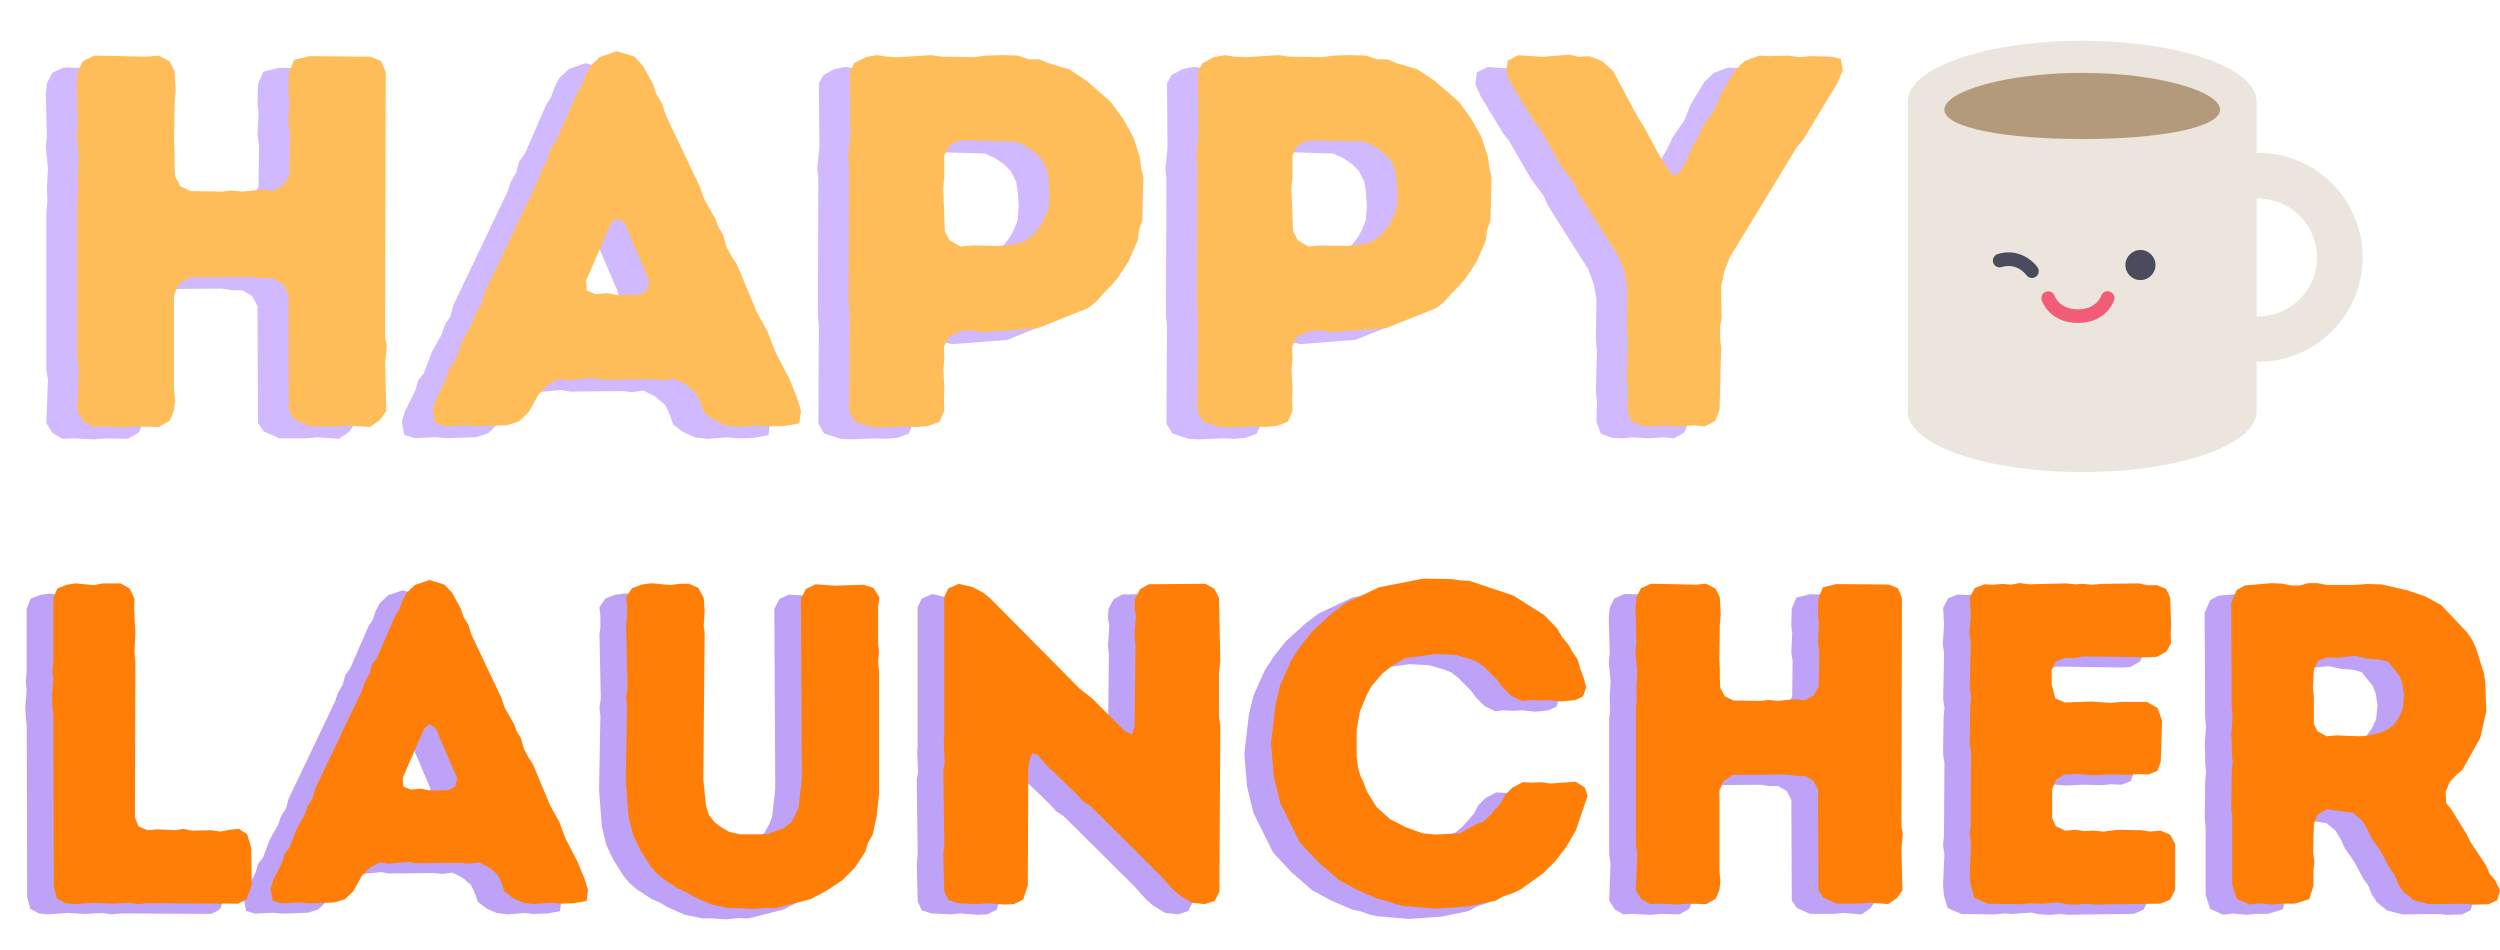 <svg xmlns="http://www.w3.org/2000/svg" xmlns:xlink="http://www.w3.org/1999/xlink" id="a" viewBox="0 0 428.8 163"><defs><clipPath id="b"><rect x="327.22" y="7" width="78" height="74" style="fill:none;"></rect></clipPath></defs><g style="clip-path:url(#b);"><path d="M387.29,54.27c-.08,0-.15,0-.23,0v-20.22c.08,0,.15,0,.23,0,5.59,0,10.13,4.53,10.13,10.11s-4.54,10.12-10.13,10.12Zm0-28.04c-.08,0-.15,0-.23,0v-8.84c0-5.74-13.39-10.4-29.92-10.4s-29.92,4.65-29.92,10.4v53.18c0,5.74,13.4,10.4,29.92,10.4s29.92-4.65,29.92-10.4v-8.52h.23c9.91,0,17.94-8.02,17.94-17.92s-8.03-17.92-17.94-17.92" style="fill:#ebe5de;"></path></g><path d="M380.78,18.81c0,3.14-10.58,5.04-23.64,5.04s-23.64-1.9-23.64-5.04,10.58-6.31,23.64-6.31,23.64,3.18,23.64,6.31" style="fill:#b39a7b;"></path><path d="M361.86,50.01c-.62-.2-1.28,.14-1.47,.75,0,0-.21,.6-.8,1.17-.78,.74-1.85,1.13-3.19,1.13-3.15,0-3.96-2.2-3.98-2.28-.2-.61-.85-.95-1.47-.76-.61,.19-.95,.85-.76,1.47,.05,.16,1.31,3.9,6.21,3.9s6.17-3.74,6.21-3.9c.2-.61-.14-1.28-.75-1.48" style="fill:#f35c76;"></path><path d="M342.64,43.58c-.61,.19-.96,.84-.77,1.46,.19,.61,.84,.96,1.46,.77,2.61-.81,4.17,1.28,4.24,1.38,.23,.32,.59,.49,.95,.49,.23,0,.47-.07,.67-.21,.53-.37,.66-1.1,.29-1.63-.88-1.25-3.44-3.33-6.85-2.26" style="fill:#4a4b5c;"></path><path d="M367.13,42.88c-1.43,0-2.58,1.16-2.58,2.58s1.16,2.58,2.58,2.58,2.58-1.16,2.58-2.58-1.16-2.58-2.58-2.58" style="fill:#4a4b5c;"></path><path d="M7.93,72.55l1.09,1.72,1.72,1,1.82-.09,3.63,.18,1.91-.18,3.81,.09,1.91-1.09,.72-1.72,.18-1.72-.18-2v-16.06l.82-1.91,1.91-1.18,10.71-.09,1.91,.27h1.64l1.72,1,.91,1.72,.09,20.06,1,1.45,2.63,1.18h4.72l1.82-.18,3.72,.27,1.72-1.18,1.09-1.54-.18-8.26,.27-2.9-.27-1.45,.09-45.56-.82-1.91-1.81-.72-10.44-.09-2.63,.64-.91,2.18-.09,3.45,.18,1.54-.18,3.72,.27,1.72-.09,7.08-1,1.81-1.81,1-1.73-.27-3.54,.36-1.91-.18-1.64,.18-5.35-.09-1.72-.82-.91-1.72-.09-1.99v-1.91l-.09-1.64,.09-7.08,.18-1.99-.18-3.36-.81-1.72-1.91-1-2,.18-8.98-.18-1.99,.91-.91,1.82-.18,1.99,.18,7.08-.18,1.82,.36,3.72-.18,3.45,.09,2.18-.18,1.81v27.14l.27,1.63-.27,7.44Z" style="fill:rgba(140,82,255,.4);"></path><path d="M121.28,75.28l3.45-.27,1.72,.18,2.82-.09,2.54-.45,.28-2.18-.64-2.09-1.36-3.36-2.45-4.72-1.27-3.36-1.82-3.27-3.45-8.26-.91-1.36-.91-1.72-.55-2-.82-1.36-.54-1.45-1.91-3.36-.64-1.91-5.99-12.61-.55-1.81-.99-1.64-.55-1.63-1.72-3.18-1.54-1.64-2.99-.91-2.91,.99-1.64,1.55-.81,1.54-.64,1.81-.82,1.27-3.63,8.35-1,1.36-.45,1.81-1,1.72-.54,1.64-9.26,19.42-.54,2-.91,1.36-.64,1.81-1.63,2.91-1.36,3.63-.99,1.27-.45,1.64-1.82,3.63-.54,1.81,.45,2.27,1.81,.54,3.54-.18,1.81,.18,5.08-.18,2.09-.64,1.72-1.64,1.64-2.99,1.72-1.72,1.91-1,1.72,.27,3.81-.36,1.63,.27,8.9-.09,1.64,.18,1.99-.27,1.99,1,1.72,1.45,.82,1.72,.55,1.63,1.81,1.36,2.09,.91,1.91,.18Zm-20.6-22.6l-1.81-.36-2.09,.18-1.45-.64-.09-1.72,4.27-9.8,1-.82,1.27,.73,4.27,9.98-.36,1.64-1.36,.72-3.64,.09Z" style="fill:rgba(140,82,255,.4);"></path><path d="M145.79,75.36l4.45-.18,1.64,.09,2.08-.18,1.91-.72,.82-1.91-.09-1.82,.09-1.99-.18-3.36,.18-1.72-.09-2.09,.81-1.63,2.09-1,2-.18,1.91,.36,9.34-.73,8.63-3.45,1.36-1.09,1.27-1.45,1.18-1.18,1.18-1.36,1.91-2.9,1.54-3.54,.28-1.99,.54-1.45,.18-7.44-.36-1.54-.27-2-1.09-3.35-1.72-3.09-2.18-2.99-4.08-3.54-2.99-2-3.63-1.09-1.55-.64h-1.81l-1.82-.64-2.72-.09-2.9,.09-2,.27-5.53-.09-1.82-.27-5.63,.36-2-.09-1.63-.27-1.91,.36-1.91,1-.82,1.45,.09,10.98-.36,3.63,.18,1.72-.09,23.51,.18,1.72-.09,16.79,1,1.72,2.81,.91,1.64,.09Zm13.61-31.04l-1.82-1.09-.81-1.55-.28-7.35,.18-1.91v-3.72l.91-1.73,1.91-.91,9.44,.27,1.81,.82,1.45,1,1.18,1.18,.91,1.81,.27,1.64,.18,2.54-.18,2.45-.64,1.64-.82,1.45-1.18,1.45-1.45,1.09-1.45,.46-2.81,.36-4.63-.09-2.18,.18Z" style="fill:rgba(140,82,255,.4);"></path><path d="M205.5,75.36l4.45-.18,1.64,.09,2.08-.18,1.91-.72,.82-1.91-.09-1.82,.09-1.99-.18-3.36,.18-1.72-.09-2.09,.81-1.63,2.09-1,2-.18,1.91,.36,9.34-.73,8.63-3.45,1.36-1.09,1.27-1.45,1.18-1.18,1.18-1.36,1.91-2.9,1.54-3.54,.28-1.99,.54-1.45,.18-7.44-.36-1.54-.27-2-1.09-3.35-1.72-3.09-2.18-2.99-4.08-3.54-2.99-2-3.63-1.09-1.55-.64h-1.81l-1.82-.64-2.72-.09-2.9,.09-2,.27-5.53-.09-1.82-.27-5.63,.36-2-.09-1.63-.27-1.91,.36-1.91,1-.82,1.45,.09,10.98-.36,3.63,.18,1.72-.09,23.51,.18,1.72-.09,16.79,1,1.72,2.81,.91,1.64,.09Zm13.61-31.04l-1.82-1.09-.81-1.55-.28-7.35,.18-1.91v-3.72l.91-1.73,1.91-.91,9.44,.27,1.81,.82,1.45,1,1.18,1.18,.91,1.81,.27,1.64,.18,2.54-.18,2.45-.64,1.64-.82,1.45-1.18,1.45-1.45,1.09-1.45,.46-2.81,.36-4.63-.09-2.18,.18Z" style="fill:rgba(140,82,255,.4);"></path><path d="M273.84,72.37l.73,2,1.91,.72,1.81,.09,1.64-.18,2.81,.18,2.54-.18,1.82,.18,1.81-.99,.73-1.91,.27-10.53-.18-1.81v-1.82l.27-1.63-.09-5.27,.54-2.63,.91-2.36,11.53-18.97,1.09-1.27,5.81-9.62,1-2.27-.36-1.99-1.64-.36-3.54-.09-1.91,.18-1.82-.27-3.54,.09-1.55-.09-2.45,.91-1.64,1.55-2.36,3.9-1.09,2.72-1.99,2.9-.91,1.91-.91,1.54-1.54,3.45-1.18,1.54h-.99l-1-1.72-1-1.45-2.72-5.08-1-1.54-4.27-7.99-1.91-1.72-2.09-.81-1.91,.09-1.54-.36-4.63,.36-4.17-.27-1.82,.91-.27,1.99,.91,2.09,3.91,6.44,.99,1.27,3.72,6.44,2.18,2.91,.72,1.64,6.99,11.07,.91,2.54,.45,2.45-.09,7.17,.18,1.81-.18,6.99,.18,1.72-.09,3.45Z" style="fill:rgba(140,82,255,.4);"></path><path d="M13.23,70.52l1.09,1.72,1.72,1,1.82-.09,3.63,.18,1.91-.18,3.81,.09,1.91-1.09,.72-1.72,.18-1.72-.18-2v-16.06l.82-1.91,1.91-1.18,10.71-.09,1.91,.27h1.64l1.72,1,.91,1.72,.09,20.06,1,1.45,2.63,1.18h4.72l1.82-.18,3.72,.27,1.72-1.18,1.09-1.54-.18-8.26,.27-2.9-.27-1.45,.09-45.56-.82-1.91-1.81-.72-10.44-.09-2.63,.64-.91,2.18-.09,3.45,.18,1.54-.18,3.72,.27,1.72-.09,7.08-1,1.81-1.81,1-1.73-.27-3.54,.36-1.91-.18-1.64,.18-5.35-.09-1.72-.82-.91-1.72-.09-1.99v-1.91l-.09-1.64,.09-7.08,.18-1.99-.18-3.36-.81-1.72-1.91-1-2,.18-8.98-.18-1.99,.91-.91,1.82-.18,1.99,.18,7.08-.18,1.82,.36,3.72-.18,3.45,.09,2.18-.18,1.81v27.14l.27,1.63-.27,7.44Z" style="fill:#ffbd59;"></path><path d="M126.58,73.24l3.45-.27,1.72,.18,2.82-.09,2.54-.45,.28-2.18-.64-2.09-1.36-3.36-2.45-4.72-1.27-3.36-1.82-3.27-3.45-8.26-.91-1.36-.91-1.72-.55-2-.82-1.36-.54-1.45-1.91-3.36-.64-1.91-5.99-12.61-.55-1.81-.99-1.64-.55-1.63-1.72-3.18-1.54-1.64-2.99-.91-2.91,.99-1.64,1.55-.81,1.54-.64,1.81-.82,1.27-3.63,8.35-1,1.36-.45,1.81-1,1.72-.54,1.64-9.26,19.42-.54,2-.91,1.36-.64,1.81-1.63,2.91-1.36,3.63-.99,1.27-.45,1.64-1.82,3.63-.54,1.81,.45,2.27,1.81,.54,3.54-.18,1.81,.18,5.08-.18,2.09-.64,1.72-1.64,1.64-2.99,1.72-1.72,1.91-1,1.72,.27,3.81-.36,1.63,.27,8.9-.09,1.64,.18,1.99-.27,1.99,1,1.72,1.45,.82,1.72,.55,1.63,1.81,1.36,2.09,.91,1.91,.18Zm-20.6-22.6l-1.81-.36-2.09,.18-1.45-.64-.09-1.72,4.27-9.8,1-.82,1.27,.73,4.27,9.98-.36,1.64-1.36,.72-3.64,.09Z" style="fill:#ffbd59;"></path><path d="M151.08,73.33l4.45-.18,1.64,.09,2.08-.18,1.91-.72,.82-1.91-.09-1.82,.09-1.99-.18-3.36,.18-1.72-.09-2.09,.81-1.63,2.09-1,2-.18,1.91,.36,9.34-.73,8.63-3.45,1.36-1.09,1.27-1.45,1.18-1.18,1.18-1.36,1.91-2.9,1.54-3.54,.28-1.99,.54-1.45,.18-7.44-.36-1.54-.27-2-1.09-3.35-1.72-3.09-2.18-2.99-4.08-3.54-2.99-2-3.63-1.09-1.55-.64h-1.81l-1.82-.64-2.72-.09-2.9,.09-2,.27-5.53-.09-1.82-.27-5.63,.36-2-.09-1.63-.27-1.91,.36-1.91,1-.82,1.45,.09,10.98-.36,3.63,.18,1.72-.09,23.51,.18,1.72-.09,16.79,1,1.72,2.81,.91,1.64,.09Zm13.61-31.04l-1.82-1.09-.81-1.55-.28-7.35,.18-1.91v-3.72l.91-1.73,1.91-.91,9.44,.27,1.81,.82,1.45,1,1.18,1.18,.91,1.81,.27,1.64,.18,2.54-.18,2.45-.64,1.64-.82,1.45-1.18,1.45-1.45,1.09-1.45,.46-2.81,.36-4.63-.09-2.18,.18Z" style="fill:#ffbd59;"></path><path d="M210.8,73.33l4.45-.18,1.64,.09,2.08-.18,1.91-.72,.82-1.91-.09-1.82,.09-1.99-.18-3.36,.18-1.72-.09-2.09,.81-1.63,2.09-1,2-.18,1.91,.36,9.34-.73,8.63-3.45,1.36-1.09,1.27-1.45,1.18-1.18,1.18-1.36,1.91-2.9,1.54-3.54,.28-1.99,.54-1.45,.18-7.44-.36-1.54-.27-2-1.09-3.35-1.72-3.09-2.18-2.99-4.08-3.54-2.99-2-3.63-1.09-1.55-.64h-1.81l-1.82-.64-2.72-.09-2.9,.09-2,.27-5.53-.09-1.82-.27-5.63,.36-2-.09-1.63-.27-1.91,.36-1.91,1-.82,1.45,.09,10.98-.36,3.63,.18,1.72-.09,23.51,.18,1.72-.09,16.79,1,1.72,2.81,.91,1.64,.09Zm13.61-31.04l-1.82-1.09-.81-1.55-.28-7.35,.18-1.91v-3.72l.91-1.73,1.91-.91,9.44,.27,1.81,.82,1.45,1,1.18,1.18,.91,1.81,.27,1.64,.18,2.54-.18,2.45-.64,1.64-.82,1.45-1.18,1.45-1.45,1.09-1.45,.46-2.81,.36-4.63-.09-2.18,.18Z" style="fill:#ffbd59;"></path><path d="M279.14,70.34l.73,2,1.91,.72,1.81,.09,1.64-.18,2.81,.18,2.54-.18,1.82,.18,1.81-.99,.73-1.91,.27-10.53-.18-1.81v-1.82l.27-1.63-.09-5.27,.54-2.63,.91-2.36,11.53-18.97,1.09-1.27,5.81-9.62,1-2.27-.36-1.99-1.64-.36-3.54-.09-1.91,.18-1.82-.27-3.54,.09-1.55-.09-2.45,.91-1.64,1.55-2.36,3.9-1.09,2.72-1.99,2.9-.91,1.91-.91,1.54-1.54,3.45-1.18,1.54h-.99l-1-1.72-1-1.45-2.72-5.08-1-1.54-4.27-7.99-1.91-1.72-2.09-.81-1.91,.09-1.54-.36-4.63,.36-4.17-.27-1.82,.91-.27,1.99,.91,2.09,3.91,6.44,.99,1.27,3.72,6.44,2.18,2.91,.72,1.64,6.99,11.07,.91,2.54,.45,2.45-.09,7.17,.18,1.81-.18,6.99,.18,1.72-.09,3.45Z" style="fill:#ffbd59;"></path><path d="M4.65,153.85l.55,2.04,1.49,.78,1.56,.16,3.29-.23,3.05,.16,2.97-.16,1.49,.23,1.72-.16,15.49,.08,1.49-.78,.86-2.43-.08-6.34-.7-2.35-1.41-.94-1.64,.16-1.49,.31-1.64-.23-3.21,.08-1.57-.31-1.41,.23-3.05-.16-1.65,.16-1.56-.63-.63-1.57,.08-26.53-.16-1.88,.16-3.13-.23-4.46,.08-1.48-.79-1.72-1.56-.94h-3.05l-1.57,.31-3.13-.31-1.48,.23-1.65,.63-.7,1.72v10.95l-.16,1.49,.16,1.56-.23,2.9,.08,1.72,.16,1.48,.08,29.35Z" style="fill:rgba(94,23,235,.4);"></path><path d="M86.97,156.83l2.97-.23,1.49,.16,2.43-.08,2.19-.39,.23-1.88-.55-1.8-1.17-2.9-2.11-4.07-1.09-2.9-1.57-2.82-2.97-7.12-.78-1.17-.78-1.49-.47-1.72-.71-1.18-.47-1.25-1.64-2.9-.55-1.65-5.16-10.88-.47-1.57-.86-1.41-.47-1.41-1.48-2.74-1.33-1.41-2.58-.78-2.5,.86-1.41,1.33-.7,1.33-.55,1.56-.71,1.1-3.13,7.2-.86,1.17-.39,1.57-.86,1.48-.47,1.41-7.98,16.74-.47,1.72-.79,1.17-.55,1.57-1.41,2.51-1.18,3.13-.86,1.09-.39,1.41-1.57,3.13-.47,1.56,.39,1.96,1.57,.47,3.05-.16,1.57,.16,4.38-.16,1.8-.55,1.48-1.41,1.41-2.58,1.48-1.48,1.65-.86,1.48,.23,3.29-.31,1.41,.23,7.67-.08,1.41,.16,1.72-.23,1.72,.86,1.48,1.25,.7,1.49,.47,1.41,1.56,1.18,1.8,.78,1.64,.16Zm-17.77-19.48l-1.56-.32-1.8,.16-1.25-.55-.08-1.48,3.68-8.45,.86-.7,1.1,.63,3.68,8.61-.31,1.41-1.18,.63-3.13,.08Z" style="fill:rgba(94,23,235,.4);"></path><path d="M124.53,157.69l2.35-.23,1.48,.08,6.1-1.56,2.82-1.49,2.58-1.72,2.19-2.19,1.8-2.74,.47-1.56,.79-1.33,.7-3.29,.39-3.76v-21.13l-.16-1.49,.16-1.72-.16-1.26v-6.49l.23-1.56-1.02-1.65-1.72-.55-4.93,.16-3.29-.23-1.64,.78-.86,1.72,.16,30.83-.55,4.85-.47,1.17-.86,1.56-1.33,.94-2.74,1.02h-4.7l-1.8-.39-1.33-.78-1.25-.94-.94-1.25-.47-1.49-.47-4.54,.23-25.2-.16-1.18,.16-2.51-.16-2.27-.94-1.72-1.65-.7h-1.48l-1.57,.23-3.36-.31-1.64,.23-1.65,.63-1.02,1.49,.16,1.56v1.88l-.16,1.25,.23,10.96-.23,1.56,.16,1.49-.23,12.6,.47,6.26,.78,3.21,1.26,2.66,1.8,2.82,.94,1.09,1.18,1.02,2.51,1.64,1.56,.7,1.18,.71,2.97,1.33,3.05,.63h1.56l2.51,.16Z" style="fill:rgba(94,23,235,.4);"></path><path d="M197.78,155.34l2.11,1.25,2.19,.23,1.72-.55,.79-1.57,.16-28.56-.23-1.33v-7.74l.23-1.88-.23-10.88-.79-1.57-1.56-.86-9.7,.08-1.49,.86-.86,1.65-.08,1.64,.23,1.26-.23,3.29,.16,1.72-.16,14.01-.47,1.33-1.18-.55-5.56-5.56-2.19-1.72-15.42-15.57-1.18-.94-1.8-.94-2.35-.55-1.8,.78-.7,1.49v23.71l-.08,1.33,.16,3.21-.23,1.33,.16,12.84-.16,1.48,.16,6.57,.7,1.49,1.65,.55,3.21,.16,1.72-.16,3.05,.23,1.65-.08,1.56-.78,.79-2.43,.08-19.8,.16-1.56,.55-1.33,1.02,.4,1.02,1.33,5.55,5.32,1.02,1.17,1.33,.86,12.13,12.05,2.04,2.27,1.17,1.02Z" style="fill:rgba(94,23,235,.4);"></path><path d="M237.84,157.3l3.91,.31,5.48-.39,4.62-.94,1.41-.78,1.65-.55,1.33-.63,3.83-2.74,2.19-2.19,1.8-2.35,1.64-2.82,2.04-5.95-.47-1.41-1.57-1.02-4.38,.31-1.57-.23-1.56,.08-1.57-.08-1.8,.94-1.26,1.26-.78,1.48-1.8,2.04-1.25,1.09-1.17,.47-2.74,1.48-4.15,.23-2.27-.23-2.82-1.02-2.74-1.41-2.27-2.03-1.72-2.74-.55-1.57-.55-1.09-.39-1.41-.23-1.72v-4.78l.55-3.13,1.17-2.82,.79-1.48,1.88-2.19,1.88-1.49,2.11-1.17,5.24-.7,3.36,.16,2.43,.7,1.41,.55,1.09,.86,2.27,2.27,.86,1.18,1.49,1.48,1.8,.86,1.41-.16,1.64,.08,1.57-.08,2.19,.24,2.35-.24,1.33-.63,.55-1.56-.47-1.72-.55-1.41-.47-1.65-.86-1.25-.7-1.26-1.1-1.33-.86-1.49-2.19-2.27-5.32-3.36-7.52-2.51-1.48-.08-1.57-.23-4.85-.08-7.59,1.48-5.79,2.74-2.27,1.72-3.36,3.05-2.11,2.66-1.49,2.27-1.96,4.39-.78,3.21-.78,6.73,.47,5.71,1.09,4.46,3.37,6.81,3.21,3.44,3.52,3.05,3.36,1.8,3.52,1.49,1.41,.31,1.56,.55,1.41,.31,1.48,.08Z" style="fill:rgba(94,23,235,.4);"></path><path d="M276.02,154.48l.94,1.49,1.49,.86,1.56-.08,3.13,.16,1.65-.16,3.29,.08,1.64-.94,.63-1.49,.16-1.48-.16-1.72v-13.85l.7-1.65,1.64-1.02,9.23-.08,1.65,.23h1.41l1.49,.86,.78,1.49,.08,17.29,.86,1.26,2.27,1.02h4.07l1.56-.16,3.21,.23,1.49-1.02,.94-1.33-.16-7.12,.23-2.51-.23-1.25,.08-39.29-.7-1.65-1.57-.63-9-.08-2.27,.55-.79,1.88-.08,2.97,.16,1.33-.16,3.21,.23,1.49-.08,6.1-.86,1.56-1.57,.86-1.48-.23-3.05,.32-1.65-.16-1.41,.16-4.62-.08-1.48-.7-.78-1.48-.08-1.72v-1.64l-.08-1.41,.08-6.1,.16-1.72-.16-2.9-.71-1.49-1.64-.86-1.72,.16-7.74-.16-1.72,.78-.78,1.57-.16,1.72,.16,6.1-.16,1.57,.31,3.21-.16,2.97,.08,1.88-.16,1.57v23.4l.23,1.41-.23,6.42Z" style="fill:rgba(94,23,235,.4);"></path><path d="M354.82,156.9l11.19-.16,1.64-.7,.86-1.65v-7.9l-.86-1.57-1.64-.7-1.8,.16-1.48-.23-3.99-.08-2.58,.31-1.56-.16-1.72,.08-1.48-.23-1.72,.16-1.64-.78-.63-1.41v-4.93l.7-1.65,1.41-.86,2.35-.08,2.51,.23,2.97-.16,3.21,.08,1.56-.16,1.8,.08,1.57-.63,.55-1.56,.23-7.04-.78-2.19-1.8-1.02h-4.62l-1.64,.16-3.29-.23-4.54,.16-1.64-.71-.63-2.42v-2.43l.7-1.49,1.72-.63,1.49,.08,1.48-.31,11.19,.16,1.49-.08,1.64-.94,.78-1.41-.08-1.56,.08-1.57-.16-4.69-.7-1.49-1.56-.63h-1.65l-1.41-.31-6.34,.08-1.72,.16-1.57-.16-1.33,.08-1.57-.16-6.42,.16-1.56-.23-1.49,.31-1.41-.16-1.57,.16-1.56-.08-1.65,.63-.86,1.65,.16,2.97-.23,3.21,.23,1.72-.16,7.67,.23,1.64-.16,1.49-.08,6.42,.23,1.41-.08,12.68-.16,1.48,.23,1.57-.23,5.4,.16,1.72,.63,2.11,2.35,1.02,5.64,.08,1.72-.16,1.41,.08,3.21-.23,1.48,.31,1.8,.08,1.57-.16,1.56,.16Z" style="fill:rgba(94,23,235,.4);"></path><path d="M378.3,153.46l.78,2.43,2.27,1.02,1.56-.23,2.51,.23,1.26-.16h2.34l2.51-.78,.71-2.27v-2.66l.16-1.41-.23-1.65,.16-5.01,.7-1.56,1.48-.86,4.54,.63,1.56,1.33,.94,1.57,.63,1.41,1.64,2.35,1.49,2.82,.86,1.17,.63,1.57,.86,1.33,1.72,1.41,2.66,.7,6.18-.08,1.49,.16,2.58-.08,1.48-.7,.47-1.72-.86-1.72-.94-1.1-.63-1.48-2.66-3.99-.7-1.41-2.51-4.07-.94-1.18-.08-1.88,.7-1.72,1.1-1.17,1.09-.94,3.05-5.47,1.02-4.54-.16-4.93-.23-1.56-1.41-4.46-.63-1.33-.86-1.25-4.46-4.7-2.74-1.48-2.97-1.02-4.46-1.02-2.5-.08-2.27,.16h-4.7l-1.56-.31h-1.57l-1.41,.39h-1.57l-1.56-.31-1.72-.08-4.61,.39-1.41,.78-.94,2.19,.08,17.92,.16,1.56-.23,3.13,.08,1.72v1.56l.16,1.49-.16,1.48-.08,6.34,.16,1.56v11.58Zm16.2-25.43l-1.56-.86-.63-1.25v-4.7l-.16-1.33,.16-3.29,.7-1.49,1.64-.63,1.57,.08,3.13-.31,2.19,.47,2.03,.16,1.49,.39,1.95,2.43,.47,1.26,.31,2.03-.23,2.35-.71,1.56-.86,1.18-.86,.7-1.41,.63-2.27,.55-1.49,.08-3.76-.16-1.72,.16Z" style="fill:rgba(94,23,235,.4);"></path><path d="M9.22,152.1l.55,2.04,1.49,.78,1.56,.16,3.29-.23,3.05,.16,2.97-.16,1.49,.23,1.72-.16,15.49,.08,1.49-.78,.86-2.43-.08-6.34-.7-2.35-1.41-.94-1.64,.16-1.49,.31-1.64-.23-3.21,.08-1.57-.31-1.41,.23-3.05-.16-1.65,.16-1.56-.63-.63-1.57,.08-26.53-.16-1.88,.16-3.13-.23-4.46,.08-1.48-.79-1.72-1.56-.94h-3.05l-1.57,.31-3.13-.31-1.48,.23-1.65,.63-.7,1.72v10.95l-.16,1.49,.16,1.56-.23,2.9,.08,1.72,.16,1.48,.08,29.35Z" style="fill:#ff7e08;"></path><path d="M91.54,155.07l2.97-.23,1.49,.16,2.43-.08,2.19-.39,.23-1.88-.55-1.8-1.17-2.9-2.11-4.07-1.09-2.9-1.57-2.82-2.97-7.12-.78-1.17-.78-1.49-.47-1.72-.71-1.18-.47-1.25-1.64-2.9-.55-1.65-5.16-10.88-.47-1.57-.86-1.41-.47-1.41-1.48-2.74-1.33-1.41-2.58-.78-2.5,.86-1.41,1.33-.7,1.33-.55,1.56-.71,1.1-3.13,7.2-.86,1.17-.39,1.57-.86,1.48-.47,1.41-7.98,16.74-.47,1.72-.79,1.17-.55,1.57-1.41,2.51-1.18,3.13-.86,1.09-.39,1.41-1.57,3.13-.47,1.56,.39,1.96,1.57,.47,3.05-.16,1.57,.16,4.38-.16,1.8-.55,1.48-1.41,1.41-2.58,1.48-1.48,1.65-.86,1.48,.23,3.29-.31,1.41,.23,7.67-.08,1.41,.16,1.72-.23,1.72,.86,1.48,1.25,.7,1.49,.47,1.41,1.56,1.18,1.8,.78,1.64,.16Zm-17.77-19.48l-1.56-.32-1.8,.16-1.25-.55-.08-1.48,3.68-8.45,.86-.7,1.1,.63,3.68,8.61-.31,1.41-1.18,.63-3.13,.08Z" style="fill:#ff7e08;"></path><path d="M129.1,155.93l2.35-.23,1.48,.08,6.1-1.56,2.82-1.49,2.58-1.72,2.19-2.19,1.8-2.74,.47-1.56,.79-1.33,.7-3.29,.39-3.76v-21.13l-.16-1.49,.16-1.72-.16-1.26v-6.49l.23-1.56-1.02-1.65-1.72-.55-4.93,.16-3.29-.23-1.64,.78-.86,1.72,.16,30.83-.55,4.85-.47,1.17-.86,1.56-1.33,.94-2.74,1.02h-4.7l-1.8-.39-1.33-.78-1.25-.94-.94-1.25-.47-1.49-.47-4.54,.23-25.2-.16-1.18,.16-2.51-.16-2.27-.94-1.72-1.65-.7h-1.48l-1.57,.23-3.36-.31-1.64,.23-1.65,.63-1.02,1.49,.16,1.56v1.88l-.16,1.25,.23,10.96-.23,1.56,.16,1.49-.23,12.6,.47,6.26,.78,3.21,1.26,2.66,1.8,2.82,.94,1.09,1.18,1.02,2.51,1.64,1.56,.7,1.18,.71,2.97,1.33,3.05,.63h1.56l2.51,.16Z" style="fill:#ff7e08;"></path><path d="M202.34,153.59l2.11,1.25,2.19,.23,1.72-.55,.79-1.57,.16-28.56-.23-1.33v-7.74l.23-1.88-.23-10.88-.79-1.57-1.56-.86-9.7,.08-1.49,.86-.86,1.65-.08,1.64,.23,1.26-.23,3.29,.16,1.72-.16,14.01-.47,1.33-1.18-.55-5.56-5.56-2.19-1.72-15.42-15.57-1.18-.94-1.8-.94-2.35-.55-1.8,.78-.7,1.49v23.71l-.08,1.33,.16,3.21-.23,1.33,.16,12.84-.16,1.48,.16,6.57,.7,1.49,1.65,.55,3.21,.16,1.72-.16,3.05,.23,1.65-.08,1.56-.78,.79-2.43,.08-19.8,.16-1.56,.55-1.33,1.02,.4,1.02,1.33,5.55,5.32,1.02,1.17,1.33,.86,12.13,12.05,2.04,2.27,1.17,1.02Z" style="fill:#ff7e08;"></path><path d="M242.41,155.54l3.91,.31,5.48-.39,4.62-.94,1.41-.78,1.65-.55,1.33-.63,3.83-2.74,2.19-2.19,1.8-2.35,1.64-2.82,2.04-5.95-.47-1.41-1.57-1.02-4.38,.31-1.57-.23-1.56,.08-1.57-.08-1.8,.94-1.26,1.26-.78,1.48-1.8,2.04-1.25,1.09-1.17,.47-2.74,1.48-4.15,.23-2.27-.23-2.82-1.02-2.74-1.41-2.27-2.03-1.72-2.74-.55-1.57-.55-1.09-.39-1.41-.23-1.72v-4.78l.55-3.13,1.17-2.82,.79-1.48,1.88-2.19,1.88-1.49,2.11-1.17,5.24-.7,3.36,.16,2.43,.7,1.41,.55,1.09,.86,2.27,2.27,.86,1.18,1.49,1.48,1.8,.86,1.41-.16,1.64,.08,1.57-.08,2.19,.24,2.35-.24,1.33-.63,.55-1.56-.47-1.72-.55-1.41-.47-1.65-.86-1.25-.7-1.26-1.1-1.33-.86-1.49-2.19-2.27-5.32-3.36-7.52-2.51-1.48-.08-1.57-.23-4.85-.08-7.59,1.48-5.79,2.74-2.27,1.72-3.36,3.05-2.11,2.66-1.49,2.27-1.96,4.39-.78,3.21-.78,6.73,.47,5.71,1.09,4.46,3.37,6.81,3.21,3.44,3.52,3.05,3.36,1.8,3.52,1.49,1.41,.31,1.56,.55,1.41,.31,1.48,.08Z" style="fill:#ff7e08;"></path><path d="M280.59,152.72l.94,1.49,1.49,.86,1.56-.08,3.13,.16,1.65-.16,3.29,.08,1.64-.94,.63-1.49,.16-1.48-.16-1.72v-13.85l.7-1.65,1.64-1.02,9.23-.08,1.65,.23h1.41l1.49,.86,.78,1.49,.08,17.29,.86,1.26,2.27,1.02h4.07l1.56-.16,3.21,.23,1.49-1.02,.94-1.33-.16-7.12,.23-2.51-.23-1.25,.08-39.29-.7-1.65-1.57-.63-9-.08-2.27,.55-.79,1.88-.08,2.97,.16,1.33-.16,3.21,.23,1.49-.08,6.1-.86,1.56-1.57,.86-1.48-.23-3.05,.32-1.65-.16-1.41,.16-4.62-.08-1.48-.7-.78-1.48-.08-1.72v-1.64l-.08-1.41,.08-6.1,.16-1.72-.16-2.9-.71-1.49-1.64-.86-1.72,.16-7.74-.16-1.72,.78-.78,1.57-.16,1.72,.16,6.1-.16,1.57,.31,3.21-.16,2.97,.08,1.88-.16,1.57v23.4l.23,1.41-.23,6.42Z" style="fill:#ff7e08;"></path><path d="M359.39,155.15l11.19-.16,1.64-.7,.86-1.65v-7.9l-.86-1.57-1.64-.7-1.8,.16-1.48-.23-3.99-.08-2.58,.31-1.56-.16-1.72,.08-1.48-.23-1.72,.16-1.64-.78-.63-1.41v-4.93l.7-1.65,1.41-.86,2.35-.08,2.51,.23,2.97-.16,3.21,.08,1.56-.16,1.8,.08,1.57-.63,.55-1.56,.23-7.04-.78-2.19-1.8-1.02h-4.62l-1.64,.16-3.29-.23-4.54,.16-1.64-.71-.63-2.42v-2.43l.7-1.49,1.72-.63,1.49,.08,1.48-.31,11.19,.16,1.49-.08,1.64-.94,.78-1.41-.08-1.56,.08-1.57-.16-4.69-.7-1.49-1.56-.63h-1.65l-1.41-.31-6.34,.08-1.72,.16-1.57-.16-1.33,.08-1.57-.16-6.42,.16-1.56-.23-1.49,.31-1.41-.16-1.57,.16-1.56-.08-1.65,.63-.86,1.65,.16,2.97-.23,3.21,.23,1.72-.16,7.67,.23,1.64-.16,1.49-.08,6.42,.23,1.41-.08,12.68-.16,1.48,.23,1.57-.23,5.4,.16,1.72,.63,2.11,2.35,1.02,5.64,.08,1.72-.16,1.41,.08,3.21-.23,1.48,.31,1.8,.08,1.57-.16,1.56,.16Z" style="fill:#ff7e08;"></path><path d="M382.86,151.71l.78,2.43,2.27,1.02,1.56-.23,2.51,.23,1.26-.16h2.34l2.51-.78,.71-2.27v-2.66l.16-1.41-.23-1.65,.16-5.01,.7-1.56,1.48-.86,4.54,.63,1.56,1.33,.94,1.57,.63,1.41,1.64,2.35,1.49,2.82,.86,1.17,.63,1.57,.86,1.33,1.72,1.41,2.66,.7,6.18-.08,1.49,.16,2.58-.08,1.48-.7,.47-1.72-.86-1.72-.94-1.1-.63-1.48-2.66-3.99-.7-1.41-2.51-4.07-.94-1.18-.08-1.88,.7-1.72,1.1-1.17,1.09-.94,3.05-5.47,1.02-4.54-.16-4.93-.23-1.56-1.41-4.46-.63-1.33-.86-1.25-4.46-4.7-2.74-1.48-2.97-1.02-4.46-1.02-2.5-.08-2.27,.16h-4.7l-1.56-.31h-1.57l-1.41,.39h-1.57l-1.56-.31-1.72-.08-4.61,.39-1.41,.78-.94,2.19,.08,17.92,.16,1.56-.23,3.13,.08,1.72v1.56l.16,1.49-.16,1.48-.08,6.34,.16,1.56v11.58Zm16.2-25.43l-1.56-.86-.63-1.25v-4.7l-.16-1.33,.16-3.29,.7-1.49,1.64-.63,1.57,.08,3.13-.31,2.19,.47,2.03,.16,1.49,.39,1.95,2.43,.47,1.26,.31,2.03-.23,2.35-.71,1.56-.86,1.18-.86,.7-1.41,.63-2.27,.55-1.49,.08-3.76-.16-1.72,.16Z" style="fill:#ff7e08;"></path></svg>